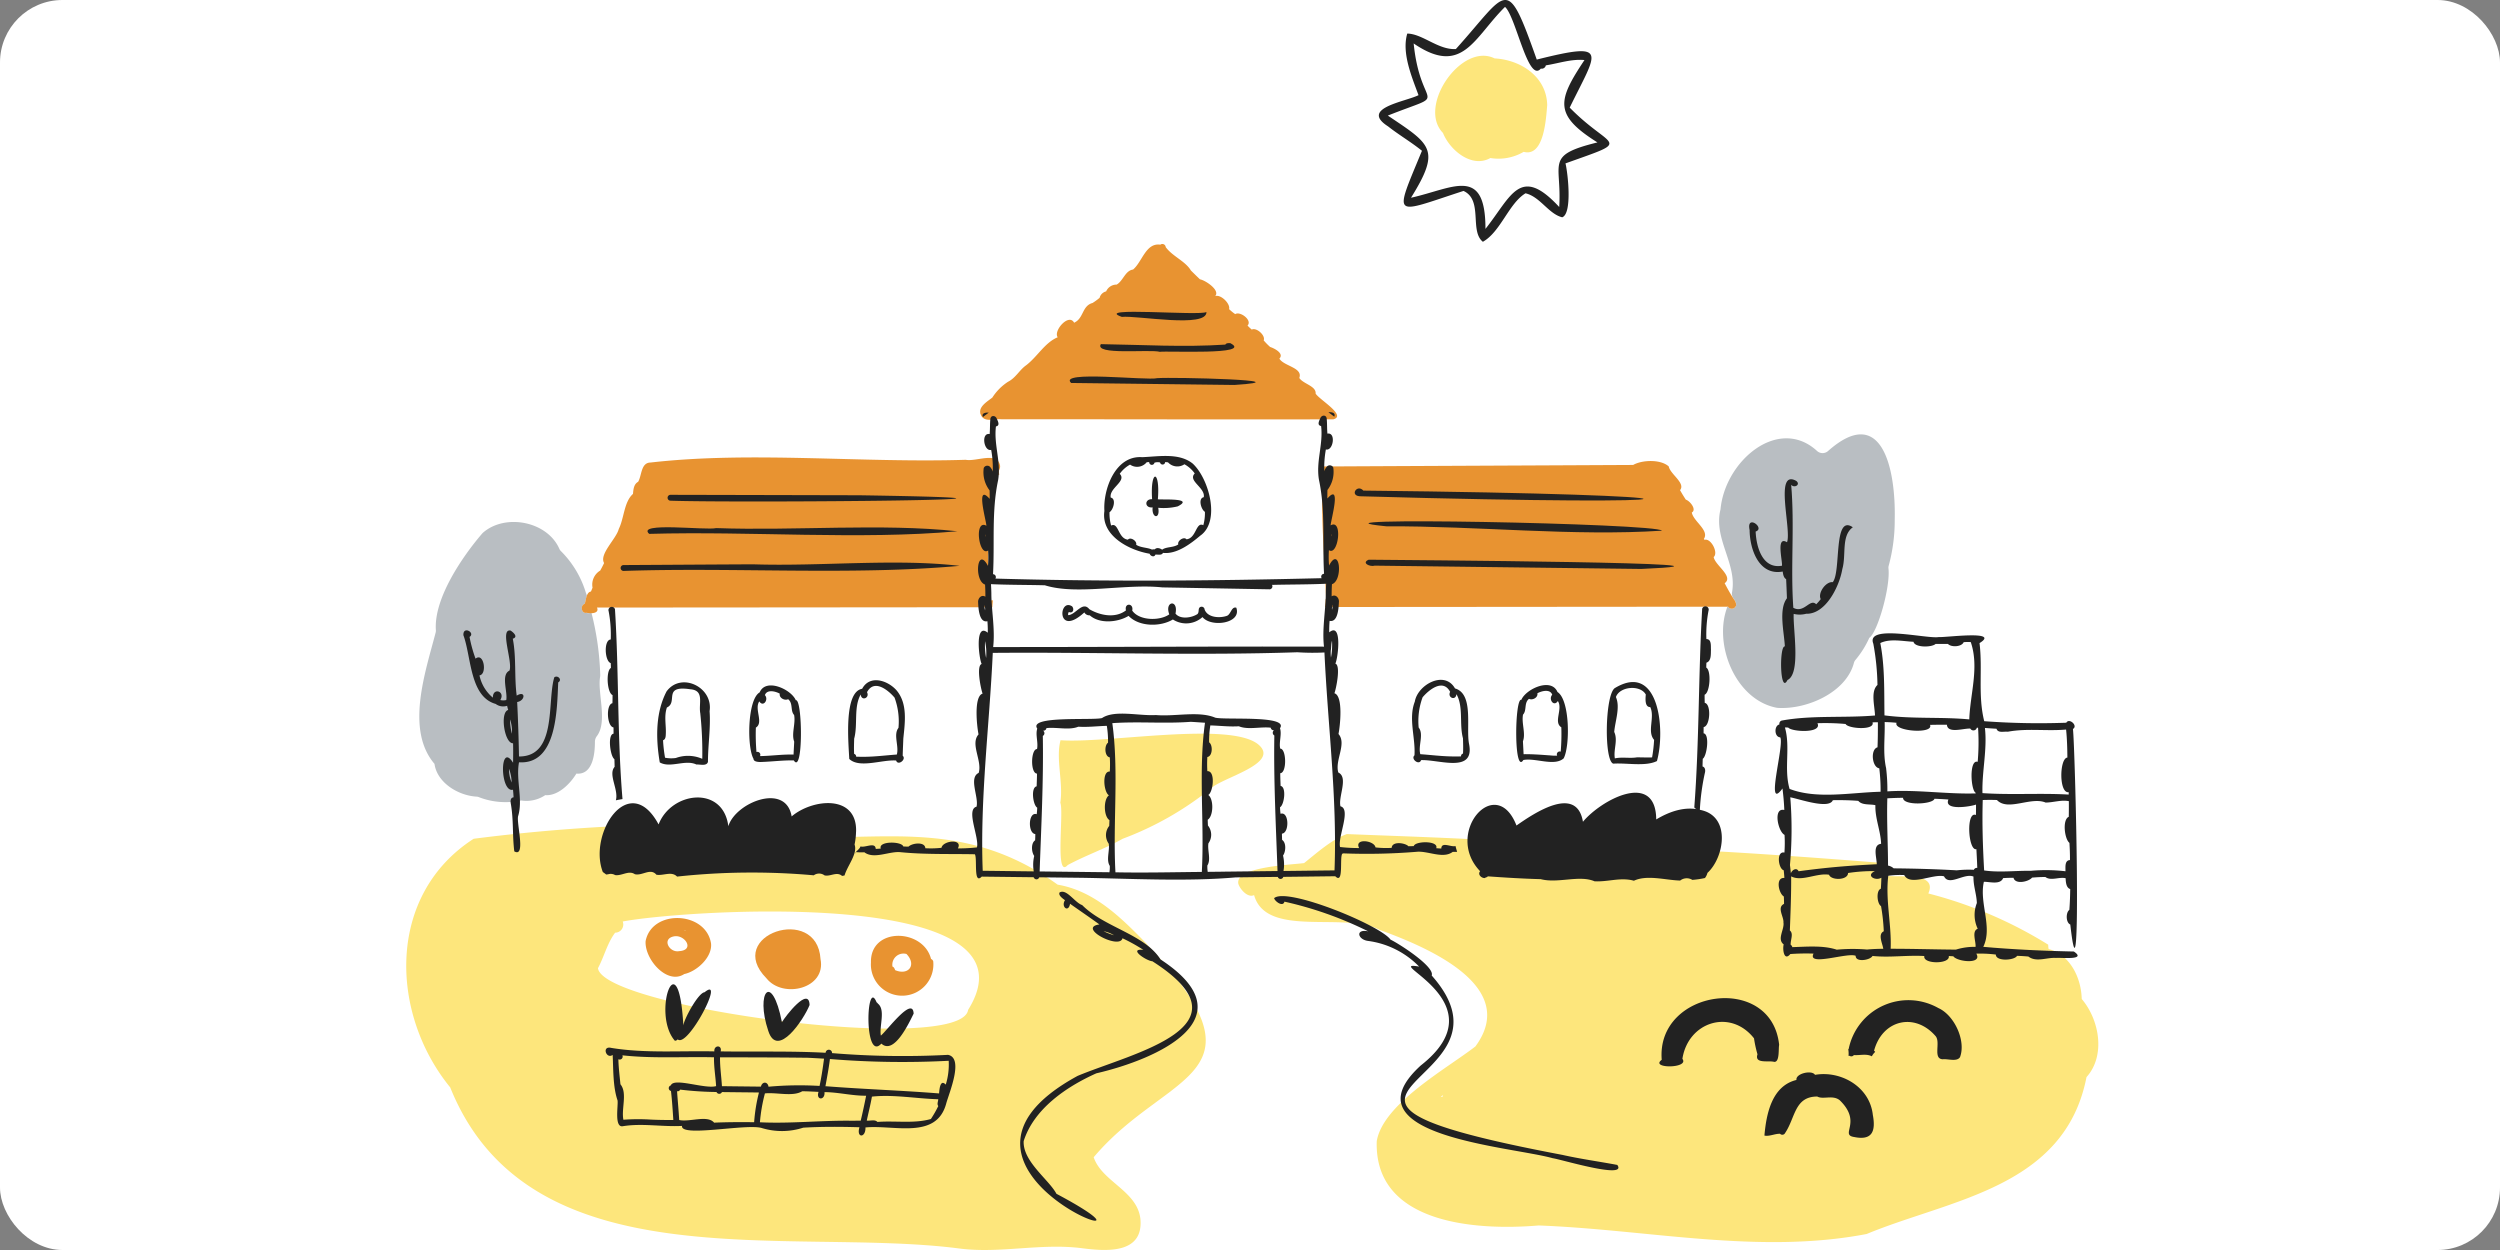 <svg xmlns="http://www.w3.org/2000/svg" width="400" height="200" viewBox="0 0 400 200">
  <rect x="0" y="0" width="400" height="200" fill="#808080" stroke="none"/>
  <g id="グループ_22781" data-name="グループ 22781" transform="translate(-370 -3344)">
    <rect id="長方形_886" data-name="長方形 886" width="400" height="200" rx="10" transform="translate(370 3344)" fill="#fff"/>
    <g id="グループ_22769" data-name="グループ 22769" transform="translate(435 3344)">
      <g id="グループ_22771" data-name="グループ 22771">
        <path id="パス_42638" data-name="パス 42638" d="M117.688,146.118c-3.8-3.868-7.923-7.733-13.464-8.677-18.705-13.461-34.62-3.993-54.537-9.506a2.862,2.862,0,0,1-3.629-.187,287.957,287.957,0,0,0-35.27,2.352c-13.943,8.978-13.462,27.879-3.753,39.784C19.681,201.312,61.1,192.2,88.23,195.623c6.7.932,13.234-.894,20.019.005,3.7.468,9.711.946,9.22-4.672-.482-4.535-6.154-5.965-7.479-9.9,11.956-14.168,29.2-12.541,7.7-34.938M89.9,157.474c-1.069,7.314-58.348-.258-59.226-6.665.992-1.843,1.487-4.013,2.749-5.682a1.31,1.31,0,0,0,1.212-1.788c9.717-1.863,67.7-5.765,55.266,14.135" transform="translate(0 4.103)" fill="#fde67c"/>
        <path id="パス_42639" data-name="パス 42639" d="M263.934,155.7c-.069-3.359-1.832-7.088-5.3-8.012a3.313,3.313,0,0,1-.058-.687,68.713,68.713,0,0,0-19.184-8.2h0c1.58-3.614-4.975-2.453-7.18-2.859h0a1.429,1.429,0,0,0-.721-2.069c-17.123-1.349-34.3-2.537-51.518-2.756-11.133-1.1-22.419-1.358-33.617-1.818-2.4.853-4.774,2.992-6.843,4.641-2.01.275-10.523.566-10.541,3.053-.119.548,1.323,2.646,2.54,2.072,1.954,6.935,14.462,2.583,20.045,5.546,7.312,2.662,22.568,8.909,15.364,18.668-4.736,3.652-14.754,9.174-15.782,15.142-.451,13.282,15.924,14.35,25.9,13.5,17.486.66,35.225,4.683,52.486,1.365,13.36-5.55,31.71-7.364,35.173-25.1,3.118-3.463,2.033-9.225-.755-12.49M161.762,171.065c-.046.1-.091.2-.134.306a1.856,1.856,0,0,0-.245-.056c.127-.082.25-.172.379-.251v0h0" transform="translate(4.142 4.153)" fill="#fde67c"/>
        <path id="パス_42640" data-name="パス 42640" d="M64.545,148.823c-.527-8.872-15.515-3.852-8.639,3.091,2.633,3.3,9.58,1.653,8.639-3.091" transform="translate(1.738 4.627)" fill="#e89331"/>
        <path id="パス_42641" data-name="パス 42641" d="M47.576,146.4c-.8-5.211-9.484-5.544-10.472-.381-.174,2.9,3.46,7.045,6.187,5.256,1.993-.409,4.5-2.682,4.285-4.875m-5.1,1.212c-1.569.3-2.848-1.98-.831-2.365,1.735-.335,3.4,2.2.831,2.365m.746-3.391.24.055h.005a.566.566,0,0,0,.022.071,2.537,2.537,0,0,0-.267-.127" transform="translate(1.192 4.571)" fill="#e89331"/>
        <path id="パス_42642" data-name="パス 42642" d="M82,149.132a.626.626,0,0,0-.349-.361c-1.223-4.889-9.751-5.162-9.614.568A5,5,0,1,0,82,149.132m-4.277-1.155c1.663,1.723.349,3.495-1.81,2.589-.092-.228-.172-.486-.431-.571a1.786,1.786,0,0,1,2.242-2.018" transform="translate(2.314 4.66)" fill="#e89331"/>
        <path id="パス_42643" data-name="パス 42643" d="M71.01,129.083c.181-6.009-7-5.255-10.31-2.425-.92-5.5-9.014-2.2-10.129,1.566-.833-6.59-9.12-5.562-11.16-.288-4.692-8.707-11.312,1.443-8.924,7.616.107.076.214.152.319.23-.05-.036-.1-.073-.146-.11.114.087.226.172.341.258l-.147-.109.172.131a2.881,2.881,0,0,0,.408-.061l-.006,0a1.368,1.368,0,0,1,1.028.152c1.083.158,2.177-.81,3.157-.141,1.19.3,2.491-1.047,3.449.082,1.093.206,2.428-.617,3.306.3a111.128,111.128,0,0,1,21.872-.205,1.443,1.443,0,0,1,1.727.014c.961.216,1.948-.663,2.8.083.136-.018.269-.048.4-.075.425-1.529,2.133-3.476,1.6-4.945a10.8,10.8,0,0,0,.236-2.073" transform="translate(0.963 3.971)" fill="#222"/>
        <path id="パス_42644" data-name="パス 42644" d="M201.844,125.658c-2.486-.663-5,.227-7.132,1.506-.065-7.873-8.843-3.113-11.725.372-1-5.959-7.785-1.4-10.635.6-3.272-8.439-11.676,1.224-5.818,7.311-.429.511.178,1.092.721,1.1a1.471,1.471,0,0,1,.414-.165.546.546,0,0,0,.081-.116c2.832.207,5.654.376,8.492.453l-.072,0,.182,0-.109,0c2.756.721,6.164-.706,8.6.341,2.184.121,4.14-.689,6.3-.091,2.12-.989,5.057-.088,7.4-.028a1.692,1.692,0,0,1,1.946-.105,14.216,14.216,0,0,0,2.02-.3,2.24,2.24,0,0,0,.4-.822c2.69-2.452,3.8-9.025-1.069-10.059" transform="translate(5.284 3.947)" fill="#222"/>
        <path id="パス_42645" data-name="パス 42645" d="M30.956,105.65a1.166,1.166,0,0,0,.019-.207,45.444,45.444,0,0,0-1.4-9.969c-.214.007-.549.109-.78-.03-.816.224-1.067-1.233-.3-1.426.107-.32.175-.874.342-1.314q-.087-.265-.18-.514a15.84,15.84,0,0,0-3.93-6.567,1.2,1.2,0,0,1-.3-.417c-1.93-4.392-8.606-5.678-12.182-2.6a1.493,1.493,0,0,0-.18.182c-3.137,3.656-7.736,10.352-7.39,15.43a1.184,1.184,0,0,1-.033.381c-1.659,6.376-4.851,15.545-.188,21.022.423,3.042,3.83,5.078,6.736,5.241a1.156,1.156,0,0,1,.419.105,11.8,11.8,0,0,0,6.712.509,5.373,5.373,0,0,0,3.853-.853c2.031.16,3.988-1.8,4.984-3.448,2.56.244,2.974-3.012,2.965-5.122a1.5,1.5,0,0,1,.331-.9c1.727-2.322.044-6.912.506-9.5" transform="translate(0.065 2.599)" fill="#b9bec2"/>
        <path id="パス_42646" data-name="パス 42646" d="M231.62,80.905c.174-7.963-2-18.607-10.684-10.892a1.309,1.309,0,0,1-1.748-.025c-6.166-5.65-14.726,1.56-15.443,9.355-1.177,4.666,2.67,8.666,1.85,13.216a1.336,1.336,0,0,0,.208,1.024c.279.39.566.792.391,1.256a.5.5,0,0,1-.052.091.737.737,0,0,1-1.154.022h0l-.032-.055h-.1c-2.313,5.943,1.226,14.873,7.834,16.172a1.876,1.876,0,0,0,.262.033c4.682.269,10.907-2.507,12.135-7.191a1.223,1.223,0,0,1,.237-.471,15.107,15.107,0,0,0,2.228-3.548c1.328-.906,3.387-8.1,3.068-11.093a1.161,1.161,0,0,1,.035-.45,27.529,27.529,0,0,0,.963-7.444" transform="translate(6.537 2.163)" fill="#b9bec2"/>
        <path id="パス_42647" data-name="パス 42647" d="M133.126,115.5c-4.447-3.82-24.3-.158-31.687-.719-.8,3,.465,6.735-.038,10.011.609,1.387-.91,12.32,1.183,9.964,2.826-1.532,5.947-2.595,8.8-4.209a50.848,50.848,0,0,0,14.108-8.036c1.738-1.75,11.143-3.97,7.633-7.01" transform="translate(3.249 3.653)" fill="#fde67c"/>
        <path id="パス_42648" data-name="パス 42648" d="M177.43,16.574c-.068-4.556-4.2-7.271-8.415-7.508-5.3-2.625-12.411,7.688-8.263,11.929h0c1.09,2.741,4.608,5.69,7.584,4.011a7.961,7.961,0,0,0,5.33-.991c3.238.867,3.57-5.193,3.762-7.442" transform="translate(5.123 0.278)" fill="#fde67c"/>
        <path id="パス_42649" data-name="パス 42649" d="M207.863,93.577c-.541-.822-1.012-1.685-1.469-2.556,1.49-1.076-1.556-2.883-1.758-4.191.795-.67-.433-3.076-1.478-2.752-.031-.05-.061-.1-.09-.149.914-1.37-1.674-2.792-1.933-4.224.812-.445-.251-1.823-.959-2.061-.326-.493-.63-1-.923-1.514.932-1.122-1.564-2.541-1.81-3.8-1.33-1.186-4.317-1.028-5.688-.233-16.669.088-33.406.159-50.035.247a10.855,10.855,0,0,1,.127,1.1h.268c-.411,6.709.281,13.406.5,20.131a.508.508,0,0,0-.069,0,6.659,6.659,0,0,1-.105,1.254c21.461-.015,43.007-.036,64.5-.052a.712.712,0,0,0,1.292-.25h0a1.476,1.476,0,0,0-.371-.938" transform="translate(4.552 2.295)" fill="#e89331"/>
        <path id="パス_42650" data-name="パス 42650" d="M145.471,65.879c2.207-.582-2.257-3.164-2.827-4.117.1-1.225-1.977-1.538-2.613-2.5.619-1.667-2.5-1.89-3.188-3.1.8-.823-.794-1.644-1.474-1.859a10.332,10.332,0,0,1-1.036-1.057c.333-.79-1.164-2.117-1.907-1.725h0a8.927,8.927,0,0,1-.681-.644c.824-.837-1.181-2.353-1.968-1.831h0a7.973,7.973,0,0,1-.979-.8c.234-.873-1.334-2.395-2.2-2.086h0a.045.045,0,0,0-.012-.011c.805-.949-1.613-2.536-2.447-2.671-.492-.462-.971-.94-1.452-1.414-.873-1.491-2.942-2.253-4.032-3.742a.534.534,0,0,0-.855-.39l0,0h0c-2.325-.34-2.9,2.752-4.365,3.979-1.27.179-1.565,1.791-2.623,2.41h0a1.807,1.807,0,0,0-1.686,1.086h0a1.424,1.424,0,0,0-1.048,1.035l0,0c-.013.012-.028.024-.042.035h0l-.005,0h0a9.8,9.8,0,0,1-1.074.781c-1.718.465-1.4,2.463-2.939,3.152v0l-.015.019c-.818-1.6-3.371,1.282-2.628,2.32h0l0,0c-2.047.839-3.266,3.129-5.06,4.489-1.066.753-1.665,2.02-2.891,2.632A8.43,8.43,0,0,0,90.914,62.4c-.789.612-2.123,1.4-1.928,2.44h0l-.043.05A.685.685,0,0,1,89,64.92c.44,1.611,2.179.835,3.37.945,17.7-.005,35.4.052,53.1.013" transform="translate(2.857 1.215)" fill="#e89331"/>
        <path id="パス_42651" data-name="パス 42651" d="M94.148,72.305c-.351-2.442-3.789-.675-5.509-1.016-16.622.537-34.275-1.407-50.424.439h0c-1.561.015-1.386,2.068-1.989,3.085-.706.379-.763,1.245-.823,1.936h0c-1.439,1.266-1.408,3.871-2.276,5.615-.393,1.575-3.169,4.028-2.346,5.446-.191.4-.4.8-.618,1.2a2.614,2.614,0,0,0-1.23,2.74c-.083.206-.167.412-.253.618-.785.107-.8,1.46-1,1.971-.759.2-.541,1.635.3,1.427.611.151,2.1.15,1.667-.835q31.622-.022,63.251-.052c.025-.366.059-.733.092-1.1l-.71,0a166.937,166.937,0,0,1,.684-19.871.571.571,0,0,0,.105-.174,6.867,6.867,0,0,1,.935-.028c-.03-.22-.05-.444-.061-.666a1.417,1.417,0,0,0,.2-.616,1.157,1.157,0,0,0,0-.12" transform="translate(0.874 2.278)" fill="#e89331"/>
        <path id="パス_42652" data-name="パス 42652" d="M89.741,64.408q.3-.218.591-.442c-.47-.046-1.23.072-.94.711.115-.073.2-.178.349-.269" transform="translate(2.869 2.054)" fill="#222"/>
        <path id="パス_42653" data-name="パス 42653" d="M70.4,129.9l-.024.033c.007-.011.017-.022.024-.033" transform="translate(2.261 4.172)" fill="#222"/>
        <path id="パス_42654" data-name="パス 42654" d="M31.724,103.071c.013.26.024.518.029.778-.824.468-.624,3.983.262,4.345,0,.45,0,.826-.02,1.3-1.066.2-.885,3.717.173,3.873.011.335.007.667.01,1-1.005.117-.535,3.664.135,4.072q.025.619.033,1.236c-1.083,1.22.673,3.638.2,5.355.351-.081.707-.133,1.061-.2-.842-10.053-.567-20.227-1.2-30.3h.011a.533.533,0,1,0-1.055.155h.009a20.061,20.061,0,0,1,.354,4.613c-1.156.05-.969,3.5,0,3.778" transform="translate(0.993 3.021)" fill="#222"/>
        <path id="パス_42655" data-name="パス 42655" d="M77.331,114.788c.262-2.569.719-5.571-1.08-7.717-1.408-1.6-4.278-2.546-5.508-.252-2.976.5-2.174,8.729-2.062,11.223,1.62,1.559,5.244.084,7.5.254.285.911,1.7-.188,1.05-.765.022-.918.07-1.828.1-2.743M71.188,117.7c-.473.005-.937,0-1.407-.018a.428.428,0,0,0-.318-.447c-.052-.823-.015-1.62.005-2.446v.005c.611-2.247-.107-5.049,1.047-7.062.1,1.118,1.49.565,1.006-.366,1.165-2.2,3.446-.27,4.408.868a11.046,11.046,0,0,1,.628,4.838c-.86,1.088.111,2.916-.263,4.266-1.705.122-3.4.342-5.106.362" transform="translate(2.2 3.387)" fill="#222"/>
        <path id="パス_42656" data-name="パス 42656" d="M54.957,118.509c1.78-.051,3.556-.29,5.339-.258,1.534,2.418,1.41-9.917.324-9.63-.739-1.744-4.8-3.609-5.779-1.254-1.972,1.116-2.048,8.768-.992,10.621.027.484.711.507,1.107.521m-.73-5.5c1.3-.8-.289-2.949.552-4.2.644.995,1.546-.306.9-1,.321-.966,1.7-.618,2.377-.237-.138.672.773,1.166,1.336.886.833.661.321,1.846.96,2.526.267,1.391-.463,3,.015,4.269-.036.688-.073,1.377-.105,2.065-1.793-.053-3.584.218-5.371.243a.457.457,0,0,0-.56-.647,32.625,32.625,0,0,1-.1-3.9" transform="translate(1.708 3.413)" fill="#222"/>
        <path id="パス_42657" data-name="パス 42657" d="M143.891,64.614c.29-.639-.471-.757-.939-.71.307.233.651.482.939.71" transform="translate(4.592 2.052)" fill="#222"/>
        <path id="パス_42658" data-name="パス 42658" d="M137.218,138.239a.459.459,0,0,0,.879-.009q4.155-.046,8.314-.1c1.374,1.385.681-2.848,1.1-3.575a.38.38,0,0,0,.129-.086,98.494,98.494,0,0,0,11.734-.245c1.808-.21,4.265,1.189,5.822.01.236,0,.473,0,.709,0-.089-.312-.182-.623-.258-.938-.688.223-2.242-.749-2.274.4-.269-.012-.538-.032-.806-.054.435-1.234-3.378-1.174-3.6-.337-.284.014-.565.021-.847.025-.551-.564-2.628-.84-2.686.259a14.823,14.823,0,0,1-2.585-.071c-.191-1.136-3.456-1.524-2.624.1a26.164,26.164,0,0,1-3.047-.164c-.4-1.59,1.815-6.077.065-6.513-.384-1.548,1.3-4.627-.344-5.406-.595-1.949,1.39-4.606.026-6.165.268-1.334.779-6.091-.651-6.519.275-.729,1.047-4.463.148-4.743.433-.833,1.144-6.742-.977-5a18.266,18.266,0,0,1,.057-1.841c1.382.3,1.452-2.236,1.495-3.16h0c-.042-.595-.577-1.139-1.168-.761,0-.647.012-1.3.051-1.942,1.812-.6,1.277-6.284-.464-2.989a17.026,17.026,0,0,1-.024-2.461c1.5,1.033,2.282-5.1.274-3.963.045-.886,1.791-6.929-.519-4.3-.006-.452-.006-.9.008-1.356a4.752,4.752,0,0,0,.943-3.541h.013A.62.62,0,0,0,145,72.676h0a1.8,1.8,0,0,0-.345.648,16.035,16.035,0,0,1,.251-3.48c1.185.3,1.657-2.791.249-2.532-.085-.875-.03-1.637-.124-2.48h0c-.137-.584-.827-.484-1.014.01h0c-.19.409-.569,1.13.128,1.253.354,2.97-.857,5.689-.339,8.644,1.052,4.98.528,9.937.806,15a.458.458,0,0,0-.385.7c-17.4.437-34.794.568-52.193.065a.458.458,0,0,0-.385-.7c.278-5.058-.244-10.019.807-15,.518-2.954-.7-5.674-.34-8.644.7-.123.318-.842.128-1.253h0c-.187-.494-.875-.593-1.013-.009h0c-.095.843-.038,1.6-.124,2.481-1.408-.259-.937,2.832.247,2.532a15.962,15.962,0,0,1,.252,3.479,1.8,1.8,0,0,0-.343-.647h0a.622.622,0,0,0-1.118.114h.013a4.759,4.759,0,0,0,.944,3.539c.014.452.015.9.009,1.355-2.311-2.617-.567,3.407-.52,4.3-2.006-1.133-1.23,4.993.274,3.963a17.025,17.025,0,0,1-.024,2.461c-1.742-3.3-2.275,2.39-.464,2.989.039.646.052,1.294.05,1.942-.591-.379-1.126.167-1.168.762h0c.042.925.113,3.459,1.493,3.16a17.951,17.951,0,0,1,.059,1.84c-2.122-1.736-1.412,4.168-.978,5-.9.281-.127,4.015.148,4.744-1.428.426-.922,5.178-.649,6.519-1.369,1.554.619,4.215.024,6.164-1.646.781.041,3.858-.344,5.407-1.75.434.461,4.92.066,6.513a27.377,27.377,0,0,1-3.048.162c.832-1.629-2.433-1.241-2.624-.1a14.817,14.817,0,0,1-2.585.071c-.06-1.1-2.132-.824-2.686-.259-.282,0-.565-.008-.846-.026-.219-.833-4.035-.9-3.6.339-.268.022-.537.041-.806.054-.058-1.169-1.705-.141-2.434-.4-.179.506-.745.741-.922,1.2q.1-.142.2-.282a10.989,10.989,0,0,0,1.335.022c1.561,1.178,4.012-.221,5.822-.011,3.954.387,7.955.248,11.863.33.42.723-.271,4.963,1.1,3.575q4.155.05,8.314.1a.458.458,0,0,0,.879.01q3.4.04,6.791.079c7.9.131,16.9.62,24.638-.065q3.364-.043,6.73-.078m8.657-54.864c-.009.126-.021.252-.032.376a.549.549,0,0,1,.032-.376m-55.442.441c-.011-.125-.024-.251-.033-.376a.543.543,0,0,1,.033.376m55.274,18.224c.088-.5.057-1.069.2-1.585a11.138,11.138,0,0,1-.167,2.685,6.3,6.3,0,0,1-.03-1.1m.318-7.244c-.033.236-.07.473-.117.706a1.325,1.325,0,0,1,.119-.789l0,.005a.272.272,0,0,0,.01-.026c0,.034-.006.068-.01.1M99.942,91.578c5.188,1.616,12.816-.3,18.795.336q8.591.153,17.176.307a.467.467,0,0,0,.372-.707c2.888-.075,5.79-.052,8.671-.183-.033.524-.057,1.049-.062,1.574-.011,2.59-.616,5.658-.29,8.488-17.589-.045-35.341.07-52.931.066.328-2.828-.278-5.9-.289-8.486-.005-.526-.029-1.052-.061-1.577,2.864.13,5.749.107,8.62.182m-9.575,3.988c-.05-.268-.1-.538-.127-.81l.011.026,0-.008a1.308,1.308,0,0,1,.12.793m.181,6.181a10.552,10.552,0,0,1-.008,1.455,11.088,11.088,0,0,1-.168-2.685c.075.4.138.815.176,1.229m5.04,35.575c-1.865-.02-3.728-.051-5.592-.066-.449-11.642,1.075-23.194,1.609-34.864,16.044-.144,32.732.451,48.743-.1a36.159,36.159,0,0,0,4.324.034c.535,11.671,2.058,23.223,1.61,34.867-2.72.026-5.439.067-8.159.095a6.218,6.218,0,0,0-.076-2.473c.445-.608.546-2.049-.147-2.5-.017-.362-.029-.689-.028-1,1.221-.1,1.15-3.632-.222-3.177a9.216,9.216,0,0,1-.084-1.049c.678-.368,1.058-3.244.092-3.409-.022-.679-.056-1.358-.055-2.038,1.076-.034,1-3.93-.008-3.931-.221-1.055.287-2.3-.037-3.266,1.467-2.115-8.8-1.279-10.361-1.689-2.662-1.113-6.437-.142-9.5-.418-2.659.17-6.6-.873-8.614.483-1.536.409-11.837-.427-10.359,1.689-.323.968.183,2.209-.036,3.267-1.008,0-1.089,3.9-.009,3.93,0,.68-.033,1.36-.055,2.039-.965.163-.588,3.039.092,3.409a9.239,9.239,0,0,1-.084,1.049c-1.37-.454-1.444,3.076-.222,3.177,0,.308-.011.635-.028,1-.692.449-.591,1.889-.147,2.5a6.227,6.227,0,0,0-.076,2.471l-2.567-.03m27.71-23.9c.753.043,1.506.1,2.257.149-1.08,7.8-.07,15.967-.507,23.866-4.606.045-9.214.155-13.82.064-.435-7.9.57-16.059-.5-23.866,4.216-.293,8.329.105,12.574-.213M99.109,137.363c.254-7.219.629-14.45.508-21.684a.5.5,0,0,0,.052-.839.476.476,0,0,0,.524-.411c1.635-.19,3.644.382,5.1-.226,1.52.1,3.033-.095,4.565-.137a15.243,15.243,0,0,1,.193,2.7c-.617.428-.572,2.208.283,2.347a18.27,18.27,0,0,1,0,2.268c-1.291-.107-.978,3.316-.152,3.79v.02c-.885.649-.842,3.371.094,3.958-.006.309-.02.619-.035.928a2.349,2.349,0,0,0-.075,2.847c.18,1.135-.448,2.6.169,3.551a5.559,5.559,0,0,1-.058,1.016q-5.584-.063-11.168-.13m29.333.038q-1.22.015-2.441.028a5.548,5.548,0,0,1-.059-1.016c.617-.947-.01-2.416.17-3.55a2.351,2.351,0,0,0-.076-2.847c-.015-.309-.028-.617-.035-.926.935-.588.98-3.309.094-3.959.8-.5,1.163-3.9-.152-3.81a18.25,18.25,0,0,1,0-2.267c.854-.141.9-1.917.284-2.348a15.267,15.267,0,0,1,.192-2.706c1.533.041,3.044.235,4.565.137,1.455.608,3.466.036,5.1.227a.475.475,0,0,0,.525.41.5.5,0,0,0,.052.838c-.121,7.235.255,14.467.508,21.686q-4.363.051-8.726.1" transform="translate(2.234 2.069)" fill="#222"/>
        <path id="パス_42659" data-name="パス 42659" d="M202.339,100.873c-.032-.577.1-1.639-.728-1.641a20.009,20.009,0,0,1,.354-4.614l.008,0a.533.533,0,1,0-1.054-.157l.012,0c-.61,10.557-.453,21.177-1.258,31.719a3,3,0,0,1,1.006,1.534c.233.088.467.179.7.278a6.419,6.419,0,0,0-.843-.864,36.632,36.632,0,0,1,.857-6.6c.071-.346-.007-.811-.4-.909.005-.412.018-.825.033-1.235.667-.4,1.144-3.953.135-4.072,0-.334,0-.668.011-1,1.054-.154,1.241-3.678.171-3.874-.013-.476-.024-.852-.019-1.3.882-.358,1.089-3.875.262-4.346.005-.259.014-.519.028-.778.827-.279.685-1.431.727-2.136" transform="translate(6.413 3.019)" fill="#222"/>
        <path id="パス_42660" data-name="パス 42660" d="M178.667,107.307c-.985-2.354-5.04-.49-5.779,1.254-1.069-.383-1.221,12.082.324,9.628,1.978-.369,4.949,1.063,6.449-.261,1.04-1.972,1.008-9.373-.994-10.62m-1.293,10.139c-1.372-.1-2.75-.205-4.126-.188-.032-.688-.07-1.375-.105-2.062.477-1.268-.251-2.877.014-4.268.641-.68.127-1.867.96-2.527.564.282,1.475-.213,1.336-.886.677-.38,2.056-.729,2.377.237-.647.7.255,2,.9,1,.842,1.247-.746,3.4.554,4.2a32.415,32.415,0,0,1-.1,3.9.457.457,0,0,0-.561.645,8.651,8.651,0,0,1-1.243-.056" transform="translate(5.527 3.411)" fill="#222"/>
        <path id="パス_42661" data-name="パス 42661" d="M165.031,115.6c-.489-2.591.789-7.96-2.24-8.839-1.674-2.967-5.98-.589-6.428,2.112-1.059,2.7.129,5.771-.055,8.6-.647.58.768,1.671,1.054.763,2.875-.121,8.67,2.188,7.669-2.637m-2.681,2.046c-1.709-.022-3.4-.24-5.108-.362-.375-1.35.6-3.176-.263-4.264a11.014,11.014,0,0,1,.628-4.838c.96-1.139,3.245-3.07,4.408-.868-.484.931.907,1.484,1.005.365,1.155,2.015.436,4.815,1.048,7.063v0c.021.824.056,1.622.005,2.446a.427.427,0,0,0-.318.452c-.47.015-.933.015-1.4.009" transform="translate(5.008 3.385)" fill="#222"/>
        <path id="パス_42662" data-name="パス 42662" d="M105.228,94.983a.9.9,0,0,0,.864.461c1.57,1.415,4.512,1.137,6.213.09,1.676,1.763,5.1,1.787,7.09.576a3.886,3.886,0,0,0,4.736-.384c1.375,1.712,6.325,1.027,5.408-1.5-.771-.222-.852,1.025-1.479,1.294-1.137.41-3.092.323-3.588-.995a.482.482,0,0,0-.63-.433c-.511.187-.166.8-.519,1.154-.907.6-2.748.906-3.511-.079.494-2.337-1.8-2-.993.121-1.468,1.065-4.791,1.058-5.931-.6.275-1.214-1.3-1.282-1-.032-1.745,1.336-4.209.78-5.86-.191-1.09-1.36-2.152.867-3.356.955-.108-.122.006-.371.07-.511.645.3.923-.4.542-.885-2.182-1.471-2.552,5.076,1.946.958" transform="translate(3.267 3.005)" fill="#222"/>
        <path id="パス_42663" data-name="パス 42663" d="M108.228,79.491c-.573,3.943,3.946,6.281,7.239,6.835.11.373.748.646.921.139.4-.031,1,.163,1.215-.275,2.159.257,4.379-1.416,5.964-2.753,3.285-2.284,1.388-9.151-1.217-11.542-2.19-1.746-5.43-1.119-8.081-1.017-4.3-.313-6.267,5.174-6.04,8.612m1.011-2.149c-.29-1.535,2.605-2.61,1.443-3.8a4.892,4.892,0,0,1,1.653-1.473A1.975,1.975,0,0,0,115,71.686c.132-.006.268-.018.4-.03a.423.423,0,0,0,.838.106,1.7,1.7,0,0,1,.894-.039.415.415,0,0,0,.822-.066c.152.015.3.03.454.047a2.013,2.013,0,0,0,2.622.307,4.9,4.9,0,0,1,1.654,1.473c-1.162,1.188,1.729,2.267,1.444,3.8-.957.17-.421,1.991.183,2.338a7.165,7.165,0,0,1-.256,2.14c-1.2-.593-1.1,2.089-2.692,2.257-.416-.5-1.5.248-1.313.815-.762.549-1.927.347-2.584.848-.318-.24-.874-.406-1.178-.052a1.18,1.18,0,0,0-.445.035c-.732-.354-1.769-.274-2.533-.773.193-.57-.9-1.32-1.315-.816-1.6-.173-1.484-2.847-2.691-2.256a7.212,7.212,0,0,1-.256-2.142c.6-.347,1.14-2.165.185-2.336" transform="translate(3.475 2.27)" fill="#222"/>
        <path id="パス_42664" data-name="パス 42664" d="M115.736,78.806c-.189,1.767,1.248,1.959.894.068a9.505,9.505,0,0,0,3.119-.226c2.713-1.369-2.31-1.038-3.175-1.134.394-4.852-1.248-4.811-.921-.018-1.264-.044-1.216,1.478.083,1.31" transform="translate(3.685 2.373)" fill="#222"/>
        <path id="パス_42665" data-name="パス 42665" d="M45.034,118.522l-.06-.007Z" transform="translate(1.445 3.807)" fill="#222"/>
        <path id="パス_42666" data-name="パス 42666" d="M39.311,118.585c1.685.978,4.089-.517,5.86.34.58-.046,1.641.31,1.853-.425,0-2.751.451-5.4.26-8.111.6-3.847-4.554-6.336-6.883-3.161-1.668,3.191-1.8,7.164-1.09,11.358m.965-4.494c.084-1.459-.308-2.849.176-4.288,1.851-.854-.734-3.584,3.715-2.923,2.349.171,1.33,2.247,1.628,3.853A59.707,59.707,0,0,1,46.115,118l-.037,0a5.685,5.685,0,0,0-4.184-.122,5.083,5.083,0,0,1-1.738-.042,23.425,23.425,0,0,1-.319-2.794c.4-.124.43-.6.439-.957" transform="translate(1.25 3.398)" fill="#222"/>
        <path id="パス_42667" data-name="パス 42667" d="M187.188,118.446c-.007-.005-.01-.014-.02-.017Z" transform="translate(6.012 3.804)" fill="#222"/>
        <path id="パス_42668" data-name="パス 42668" d="M194.133,118.376c1.4-5.047.3-15.977-6.777-11.653-1.546,1.235-1.693,11.669-.2,12.067,2.073-.156,5.108.5,6.973-.414m-3.183-.6c-1.136.2-2.393-.091-3.548.171-.252-1.406.526-2.884-.1-4.23.134-1.7,1-3.961.268-5.581h0c.6-1.725,3.912-2,4.784-.406-.056.613-.194,2.029.712,2.006.785,1.652-.555,3.9.616,5.246a23.533,23.533,0,0,1-.322,2.809c-.8.019-1.6,0-2.408-.018" transform="translate(5.978 3.396)" fill="#222"/>
        <path id="パス_42669" data-name="パス 42669" d="M148.079,76.976c59.839,1.69,60.47-.271.336-.912-1.042-1.152-2.332.966-.336.912" transform="translate(4.723 2.432)" fill="#222"/>
        <path id="パス_42670" data-name="パス 42670" d="M152.017,81.612c14.534-.064,30.013,1.627,44.1.7-.549-1.162-60.526-2.316-44.1-.7" transform="translate(4.791 2.596)" fill="#222"/>
        <path id="パス_42671" data-name="パス 42671" d="M192.827,88.245c23.5-1.021-39.32-1.426-43.615-1.48-1.221.519.225,1.191.971.951q21.322.271,42.644.529" transform="translate(4.777 2.787)" fill="#222"/>
        <path id="パス_42672" data-name="パス 42672" d="M110.953,49.149c2.441-.256,13.657,1.845,13.54-.783-1.047.662-18.3-.9-13.54.783" transform="translate(3.537 1.553)" fill="#222"/>
        <path id="パス_42673" data-name="パス 42673" d="M117.139,54.587h-.062c1.172-.192,15.1.556,11.315-1.392-.281,0-.637-.054-.793.232-6.644.444-13.295.025-19.919-.072-1.134,1.824,7.823.785,9.458,1.232" transform="translate(3.455 1.708)" fill="#222"/>
        <path id="パス_42674" data-name="パス 42674" d="M103.08,59.4c8.741.108,17.4.22,26.177.32h-.062c11.569-.756-9.828-1.289-12.351-1.09-1.608.419-15.95-1.272-13.763.77" transform="translate(3.304 1.875)" fill="#222"/>
        <path id="パス_42675" data-name="パス 42675" d="M40.931,77.646c10.828.392,74.578-.166,30.281-.868q-15.109-.037-30.221-.071a.471.471,0,0,0-.06.939" transform="translate(1.301 2.464)" fill="#222"/>
        <path id="パス_42676" data-name="パス 42676" d="M37.668,82.795c16.233-.464,33.662.992,49.323-.419-12.231-1.3-25.908-.049-38.611-.506-1.557.394-12.858-1.022-10.712.925" transform="translate(1.201 2.625)" fill="#222"/>
        <path id="パス_42677" data-name="パス 42677" d="M33.72,88.548c17.714-.6,36.577.739,53.747-.812-10.386-1.208-22.172.114-33.07-.248-6.858.035-13.85.082-20.734.122a.47.47,0,0,0,.058.938" transform="translate(1.068 2.801)" fill="#222"/>
        <path id="パス_42678" data-name="パス 42678" d="M260,149.088c-4.819-.1-9.671-.321-14.49-.748,1.542-3.154-.684-6.99.095-10.407.937-.014,2.631.521,3.078-.588.545-.033,1.062-.051,1.665-.056.256,1.118,2.419.648,2.968-.024.707-.06,1.418-.1,2.128-.1.886.677,2.2-.057,3.244.2.023.739.124,1.533.732,1.732-.016,1.108-.052,2.221-.138,3.328-.591.426-.57,2.047.15,2.347,1.9,16.831.77-28.645.423-31.29.864-.5-.595-1.832-1.064-1a119.306,119.306,0,0,1-13.128-.244c-1.041-4.137-.235-8.3-.754-12.495,3.435-2.108-5.5-.869-6.5-.969-1.858.344-11.763-2.138-10.493,1.066a39.447,39.447,0,0,1,.664,6.6c-1.106,1.019-.463,3.244-.392,4.885-4.913.417-10.12-.064-14.828.794a.528.528,0,0,0-.469.639c-.87.187-.839,2.01.132,2.064.7,1.181-2.506,12.083.358,8.181.141,1.143.252,2.291.291,3.441-1.85-.424-.991,3.5.039,3.981a21.431,21.431,0,0,1-.017,2.832c-1.327-.289-1,2.577-.11,2.841.038.407.082.814.1,1.222-1.448-.116-.935,2.443-.084,2.969.015.392.036.784.03,1.177-1.194.575-.007,2.082-.095,2.971.19,1.128-1.084,2.674.042,3.514-.214.774.046,2.769,1.062,1.54a35.355,35.355,0,0,1,3.713-.067c-1.083,2.126,5.456-.236,6.743.353-.038,1.1,2.374.684,2.69.021,2.752.291,5.466-.148,8.292.012-.286,1.34,4.195,1.319,3.909.005.245.006.488.022.733.036.585.878,4.713,1.335,3.675-.421a20.221,20.221,0,0,1,3.124.146c0,1.143,3.017.937,3.391.206.607.017,1.213.052,1.818.11,1.263.971,2.968.111,4.413.224.8-.087,5,.413,2.86-1.029M241.272,136.1c-3.356-.194-6.738-.285-10.1-.32a1.888,1.888,0,0,0-.9-.44c-.012-3.589-.223-7.166-.114-10.763.838-.044,1.679-.079,2.517-.082-.03,1.3,4.787,1.057,5.028.151q1.113.045,2.228.122c-.782,1.834,3.546,1.138,4.416.808,0,.554,0,1.109-.013,1.673-1.619-.706-1.251,5.784.073,5.465.053,1,.111,2,.14,3a.514.514,0,0,0-.546.3,17.452,17.452,0,0,0-2.733.085m-26.691-.849a63.622,63.622,0,0,0,.053-10.835c1.465.27,6.205,1.965,6.81.461,1.358-.022,2.715,0,4.07.106.612.739,1.862.485,2.736.693-.059,2.164.845,4.1.917,6.18-1.429.16-.7,2.18-.695,3.268-5.127.262-8.039.533-12.507,1.121-.321-.665-1.057-.208-1.237.328-.041-.444-.091-.886-.146-1.322M229.973,119.8c-.553-2.438-.169-4.91-.243-7.422.637.011,1.273.047,1.905.115-.581,1.346,5.992,1.871,5.355.334.9-.018,1.8-.034,2.7-.024.115,1.483,2.713.536,3.747.618a.561.561,0,0,0,1.038-.136c.066,0,.132,0,.2,0a35.357,35.357,0,0,1-.062,5.453c-1.4-.44-1.111,4.581-.313,4.964,0,.03,0,.06,0,.091-4.691.14-9.42-.636-14.134-.325a27.9,27.9,0,0,0-.2-3.667m23.157,16.376c-2.489-.042-5.019.3-7.476-.059-.21-3.78-.337-7.482-.223-11.27.749-.026,1.515-.028,2.271,0,1.766,1.855,5.426-.589,7.8.41,1.308-.025,2.506-.469,3.705-.225q.011,1.251-.011,2.5c-1.057.445-.683,3.566.105,4.17.058.918.095,1.836.087,2.756-.876.037-.706,1.13-.721,1.789a27.094,27.094,0,0,0-5.534-.073m-5.5-22.731c.234.747,1.211.4,1.815.479,3.1-.577,6.15-.067,9.32-.348.15,1.488.193,2.986.205,4.481-1.273.11-1.376,5.77.207,5.54,0,.128,0,.256.006.383-4.532-.263-9.211.078-13.8-.233-.1-3.473.782-6.928.394-10.423.618.039,1.238.093,1.85.121M234.342,99.525c.2.958,2.933.93,3.536.35.66,0,1.316-.006,1.978,0,.521.567,2.2.483,2.517-.282a8.188,8.188,0,0,1,1.136-.013c1.376,4.046-.1,8.259-.238,12.37-4.526-.423-9.054-.047-13.57-.643-.06-3.863.074-7.761-.667-11.572,1.575-.758,3.58-.281,5.308-.207M214.3,113.257c.591.7,5.477.957,4.677-.695a36.28,36.28,0,0,1,4.506.122c.348.748,4.723,1.075,4.308-.258.284-.018.57-.012.855-.02,0,1.33,0,2.625-.059,4.012-1.174.313-.89,3.212.282,3.357a28.471,28.471,0,0,1,.211,3.751c-4.749.116-10.169,1.235-14.565-.454-.936-3.248.175-6.647-.743-9.832.19.005.378,0,.529.017m12.616,35.515a28.044,28.044,0,0,0-4.855.022c-2.192-.718-4.79-.473-7.111-.406a.487.487,0,0,0-.253-.365c-.077-.727.506-1.785-.135-2.3.107-2.893.229-5.763.207-8.658,1.7.9,4.083-.581,6.06-.262.329.947,3.028.908,3.045-.276a26.09,26.09,0,0,1,4.3-.3c-1.523.676.039,1.639,1.031,1.055-.017.571-.042,1.146-.087,1.762-.793.269-.608,2.413.032,2.778a30.445,30.445,0,0,1,.438,4.027c-1.01.479-.183,1.989-.081,2.8-.861.011-1.724.04-2.591.122m14.216.014c-3.479-.026-6.944-.139-10.442-.137.162-3.892-.856-7.77-.382-11.676a13.579,13.579,0,0,1,2.552-.115c.919,1.838,4.621-.248,6.369.2.8,1.642,3.217-.577,4.714.04-.043,1.476.49,2.8.539,4.234a5.142,5.142,0,0,0,.139,4.115c-1.013.382-.259,2.051-.348,2.9a9.776,9.776,0,0,0-3.142.439" transform="translate(6.815 3.154)" fill="#222"/>
        <path id="パス_42679" data-name="パス 42679" d="M237.968,156.317a9.746,9.746,0,0,0-14.363,6.558.464.464,0,0,0-.065.007,4.4,4.4,0,0,1,.047,1.078.476.476,0,0,0,.162-.014.494.494,0,0,0,.69-.114c.961.072,2.014-.261,2.875.2a2.47,2.47,0,0,1,.532-.7.439.439,0,0,0-.18-.184c1.335-5,6.561-6.175,9.862-2.331.821,1.01-.484,3.61,1.123,3.687.831-.1,2.282.457,2.775-.352.972-2.6-.89-6.676-3.46-7.838" transform="translate(7.18 4.979)" fill="#222"/>
        <path id="パス_42680" data-name="パス 42680" d="M227.892,173.061c-.485-4.549-5.148-7.146-9.257-6.426-.458-.813-3.127-.234-2.966.818-3.943.955-4.829,5.455-5.124,8.9.791.163,1.622-.3,2.495-.292a.5.5,0,0,0,.817-.122c1.651-2.451,1.492-5.837,5.144-5.833.94.526,2.5-.32,3.61.61,3.644,3.554-.1,5.513,2.321,5.872,2.848.576,3.447-.925,2.96-3.527" transform="translate(6.763 5.34)" fill="#222"/>
        <path id="パス_42681" data-name="パス 42681" d="M212.634,164.932c.9.05.652-2.05.79-2.719-1.2-11.549-19.695-8.924-18.788,2.385-1.971,1.438,4.492,1.408,3.307-.151.915-5.926,7.689-8.078,11.459-3.285a18.555,18.555,0,0,0,.557,2.558c-.532,1.583,1.817.949,2.675,1.212" transform="translate(6.24 4.97)" fill="#222"/>
        <path id="パス_42682" data-name="パス 42682" d="M23.4,105.238c-1.177,3.884.474,12.682-5.646,12.662-.055-2.907-.143-5.815-.291-8.716,1.337-.219,1.372-1.916-.075-1.02-.4-3.023-.041-6.1-.626-9.113.906-.27.11-1-.342-1.294-1.8-.393.368,5.008-.189,6.4-1.4.686-.277,3.332-.512,4.711a2.04,2.04,0,0,1-.954,0c.857-1.425-1.232-2.065-1.187-.379a6.28,6.28,0,0,1-2.146-3.568c1.272-.16.706-3.767-.63-2.673a21.662,21.662,0,0,1-.959-3.479c.991-.663-1.064-1.837-.983-.277,1.283,3.493,1,9.831,5.169,11a1.982,1.982,0,0,0,1.83.292,4.78,4.78,0,0,0,.17.672c-1.357.333-.616,5.386.778,5.33.029,1.039.018,2.079,0,3.117-2.19-3.514-2.106,4.866-.011,4.313.042.4.07.809.092,1.215-.435.056-.509.423-.469.866.5,2.777.255,5.161.583,7.781,1.895,1.078.322-4.5.612-5.635.81-2.663-.384-5.789.143-8.616,6.074.386,6.072-8.416,6.271-12.781.693-.4-.057-1.226-.629-.813m-6.823,16.83a5.651,5.651,0,0,1-.423-2.19,6.3,6.3,0,0,1,.423,2.19m.034-7.8a10.615,10.615,0,0,1-.3-2.3,5.369,5.369,0,0,1,.3,2.3" transform="translate(0.285 3.139)" fill="#222"/>
        <path id="パス_42683" data-name="パス 42683" d="M85.69,163.565a136.96,136.96,0,0,1-18.556-.279.514.514,0,0,0-1.027-.054c-5.592-.3-11.2-.138-16.793-.22.263-1.073-1.113-1.034-1.01,0-5.491-.122-11.1.326-16.486-.559-1.583-.387-.82,1.862.217,1.123.116,2.37.033,5.095.783,7.29.117.861-.531,4.251.777,4.128,3.1-.528,6.375.114,9.534-.059-.26,1.872,10.466-.428,12.812.353a11.021,11.021,0,0,0,6.586-.072c3-.173,6-.155,8.995-.066-.539,1.758,1.016,1.741.96.032,4.572-.451,11.36,1.991,12.919-3.828.461-1.705,2.865-7.287.29-7.788m-22.568.461-.018,0c.912.037,1.833.1,2.75.147-.2,1.478-.4,2.893-.718,4.362a54.915,54.915,0,0,0-8.169.127c-.1-.795-.978-.923-1.218-.014-2.079-.024-4.156-.044-6.234-.073-.09-1.538-.323-3.077-.306-4.619,4.652.014,9.3.013,13.956.075l-.043,0m-24.973,9.892a32.033,32.033,0,0,0-4.4.023c-.353-1.755.673-4.288-.471-5.669-.131-1.336-.3-2.665-.332-4.009a.475.475,0,0,0,.641-.629c4.858.536,9.776.2,14.658.316-.026,1.537.245,3.073.338,4.612-1.8.506-6.78-1.419-7.242-.116a.462.462,0,0,0,.022.894c.184,1.659.272,3.025.375,4.642-1.2.008-2.391-.006-3.592-.064m10.12.491c-1.07-1.273-3.922-.052-5.59-.426-.084-1.531-.235-3.074-.341-4.608a.417.417,0,0,0,.492-.252,53.811,53.811,0,0,0,5.821.381.473.473,0,0,0,.868.011c1.973.027,3.949.042,5.923.07a26.365,26.365,0,0,0-.769,4.753c-2.134-.03-4.276-.02-6.405.071m22.021-.309c-4.91-.07-9.79.486-14.692.248a26.345,26.345,0,0,1,.8-4.621c1.849-.2,4.476.57,5.968-.343.862.009,1.736.056,2.608.1-.454,1.385,1.082,1.4.955.035,2.274.027,4.41.6,6.662.58-.266,1.335-.548,2.663-.866,3.988-.48.006-.958.009-1.439.015m12.664-.277c-2.673.769-5.735.245-8.552.468-.42-.446-1.153-.14-1.707-.216.275-1.278.6-2.547.828-3.834,3.42-.372,7.089.321,10.609.42-.009.358-.243.778.01,1.085a17.67,17.67,0,0,1-1.188,2.078m2.381-5.5c-.893-.956-1.022.789-1.068,1.407-6.018-.485-12.077-.677-18.094-1.151h.009a.6.6,0,0,0-.061,0h.024l-.059,0c.252-1.434.537-2.874.716-4.355a142.109,142.109,0,0,0,19.005.281,10.95,10.95,0,0,1-.473,3.822" transform="translate(0.993 5.211)" fill="#222"/>
        <path id="パス_42684" data-name="パス 42684" d="M47.446,169.268h0" transform="translate(1.524 5.437)" fill="#222"/>
        <path id="パス_42685" data-name="パス 42685" d="M41.682,161.616a.572.572,0,0,0,.463-.221c1.589,1.466,7.713-10.321,4.3-7.538-1.009.078-3.292,4.293-3.4,5.316-.766-14.061-5.133-1.873-1.36,2.442" transform="translate(1.29 4.901)" fill="#222"/>
        <path id="パス_42686" data-name="パス 42686" d="M56.14,159.987c1.466,4.6,5.747-1.917,6.614-4.123-.091-3.092-3.878,1.8-4.425,2.752-1.6-8.173-4.274-4.841-2.189,1.372" transform="translate(1.779 4.939)" fill="#222"/>
        <path id="パス_42687" data-name="パス 42687" d="M73.154,155.606a.524.524,0,0,0-.2-.2c-1.661-4.09-2.06,9.676.757,6.609l.015,0c2.022,1.847,4.4-3.272,5.155-4.8-.123-2.929-4.315,2.787-5.245,3.511-.276-1.516.788-4.107-.48-5.12" transform="translate(2.301 4.967)" fill="#222"/>
        <path id="パス_42688" data-name="パス 42688" d="M117.627,149.066c-2.574-4.05-8.989-5.115-12.54-8.695-1.184-.391-2.484-2.667-3.611-2.015-.21.409.325.856.867,1.234-.695,1.056.555,2.067.81.574,1.564,1.11,3.152,2.184,4.7,3.308-3.636.5,3.253,4.085,3.687,2.21a27.139,27.139,0,0,1,3.336,1.857c-2.508-.255.489,1.767,1.444,1.822,16.417,10.468-3.13,14.651-11.956,18.342l.009-.006c-.014.009-.043.022-.055.029l.037-.019c-28.086,15.3,19.382,30.952-3.382,18.86-1.171-2.237-5.412-5.182-5.242-8.428,1.644-5.173,6.843-8.706,11.624-10.846,9.875-2.29,24.527-8.893,10.269-18.227m-7.613-3.916a10.559,10.559,0,0,1-1.5-.6,5.214,5.214,0,0,1,1.665.645c-.057-.014-.114-.03-.169-.046" transform="translate(3.057 4.44)" fill="#222"/>
        <path id="パス_42689" data-name="パス 42689" d="M189.443,181.926c-2.93-.553-5.856-.945-8.78-1.606-51.842-9.812-4.98-10.741-20.912-28.7.55-1.412-5.351-5.171-6.586-5.738-1.66-2.333-16.6-8.439-18.627-6.638.124.533,1.426,1.463,1.653.559a58.613,58.613,0,0,1,13.4,4.749c-2.093-.431-1.706,1.341.019,1.54a13.963,13.963,0,0,1,8.129,4.1c-6.324-1.088,13.162,5.708.263,15.823-12.359,11.276,14.349,12.931,21.11,14.836,1.283.17,12.038,3.443,10.33,1.07" transform="translate(4.321 4.462)" fill="#222"/>
        <path id="パス_42690" data-name="パス 42690" d="M208.252,82.434c.024,3.059,1.493,7.33,5.292,6.626.074.451.132.977.553,1.222.046,1.019.092,2.039.125,3.059-1.367,1.78-.445,5.411-.332,7.7-.912-.179-.8,7.833.424,5.374,2.156-1.026.871-8.06.989-10.577a4.058,4.058,0,0,0,2-.024c3.114.1,5.315-4.368,5.782-7.151.655-2.267-.215-5.335,1.681-6.683-3.172-2.187-1.836,7.117-3.217,8.784-1.068-.156-2.431,1.714-1.921,2.708a7.206,7.206,0,0,1-.721.825c-1.008-1.01-1.9,1.507-3.661.566-.462-6.556.223-13.114-.345-19.679.537.588,1.549-.035.819-.623-3.585-2-.719,7.83-1.484,9.811-1.779-1.084-.734,2.843-.8,3.754-3.135.576-4.122-3.017-4.218-5.466,1.609-.536-1.547-2.872-.963-.231" transform="translate(6.687 2.386)" fill="#222"/>
        <path id="パス_42691" data-name="パス 42691" d="M152.222,20.2c1.7,1.352,3.692,2.506,5.448,3.925-4.565,11.063-4.756,10.124,6.649,6.424,3.167,1.455.926,6.427,3.1,8.136,2.84-1.6,4.15-6.134,6.821-7.758,2.347.553,3.69,3.307,5.87,3.841,1.645-.607.9-7.122.524-8.625,11.035-3.954,7.339-2.115.677-8.925,4.389-9.006,6.487-10.627-5.273-7.686-4.9-13.821-4.525-11.022-12.944-1.684-2.82.159-5.321-2.436-7.775-2.478-.91,3.1.706,6.877,1.8,9.857-2.1,1.058-9.415,2.064-4.9,4.975m4.122-13.25c7.812,5.339,9.63-.919,14.617-5.847,1.733,1.508,3.7,12.265,5.733,9.872a.67.67,0,0,0,.8-.52c2.047-.319,4.091-1.048,6.181-.849-4.311,6.482-4.939,8.777,2.075,13.179-8.51,2.1-5.661,3.228-6.117,10.332-6.286-6.79-7.638-1.734-11.8,3.505.006-10.2-5.192-6.472-11.913-4.985,4.848-7.789,3.167-8.521-3.708-13.145,10.271-4.076,5.264-.388,4.134-11.541" transform="translate(4.843 0)" fill="#222"/>
      </g>
    </g>
  </g>
</svg>
